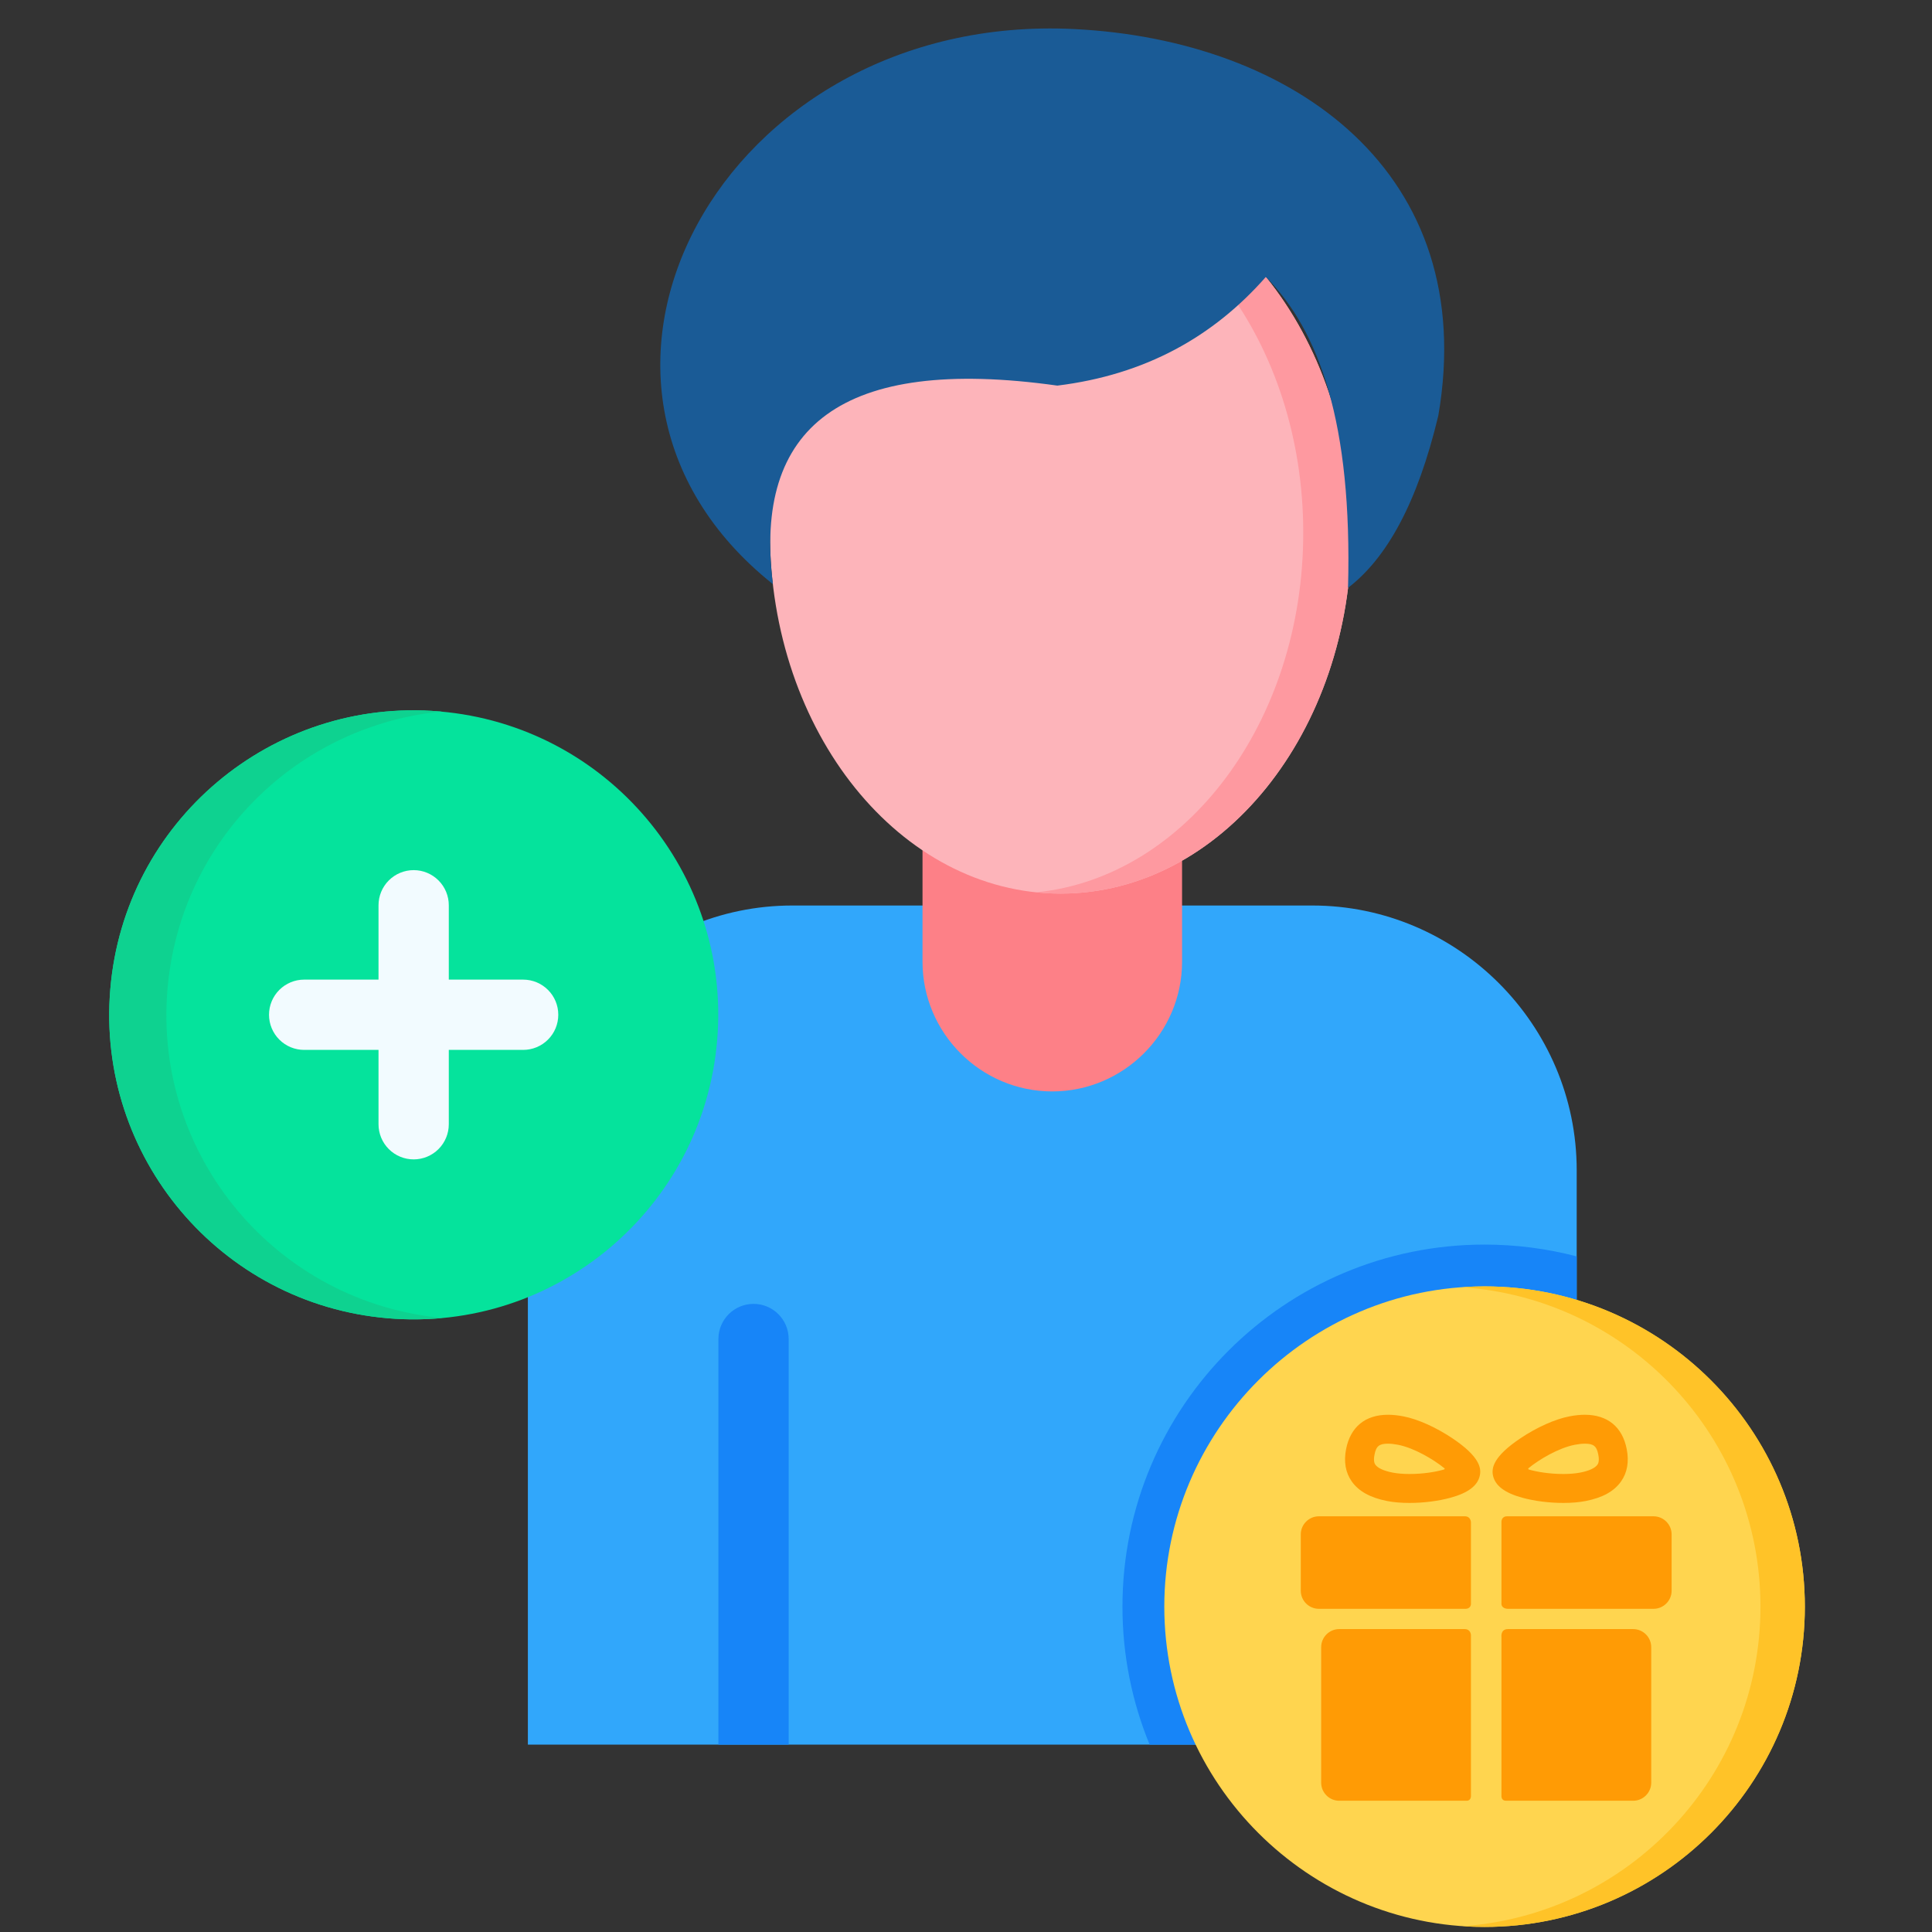 <svg width="61" height="61" viewBox="0 0 61 61" fill="none" xmlns="http://www.w3.org/2000/svg">
<rect x="0" y="0" width="61" height="61" fill="#333333" stroke="none"/>
<g clip-path="url(#clip0_348_1772)">
<path fill-rule="evenodd" clip-rule="evenodd" d="M49.782 36.948V55.084H16.667V36.948C16.667 32.354 20.425 28.59 25.018 28.59H41.431C46.023 28.59 49.782 32.354 49.782 36.948Z" fill="#31A7FB"/>
<path d="M24.901 42.277V55.084H22.683V42.277C22.683 41.666 23.179 41.168 23.792 41.168C24.405 41.168 24.901 41.666 24.901 42.277Z" fill="#1785F8"/>
<path fill-rule="evenodd" clip-rule="evenodd" d="M37.322 22.722H29.127V30.365C29.127 32.619 30.968 34.46 33.222 34.46C35.476 34.46 37.322 32.619 37.322 30.365V22.722Z" fill="#FD8087"/>
<path fill-rule="evenodd" clip-rule="evenodd" d="M33.487 5.421C38.557 5.421 42.67 10.522 42.67 16.817C42.67 23.113 38.557 28.214 33.487 28.214C28.418 28.214 24.309 23.113 24.309 16.817C24.309 10.522 28.418 5.421 33.487 5.421Z" fill="#FDB4BA"/>
<path fill-rule="evenodd" clip-rule="evenodd" d="M3.483 31.227C3.927 25.937 8.584 22.013 13.873 22.462C19.168 22.911 23.092 27.563 22.643 32.852C22.194 38.147 17.542 42.071 12.248 41.622C6.958 41.173 3.034 36.521 3.483 31.227Z" fill="#05E39C"/>
<path d="M17.627 32.039C17.627 32.334 17.511 32.616 17.302 32.824C17.095 33.032 16.812 33.149 16.518 33.149H14.17V35.497C14.17 35.791 14.053 36.073 13.845 36.281C13.637 36.489 13.355 36.606 13.061 36.606C12.766 36.606 12.484 36.489 12.276 36.281C12.068 36.073 11.951 35.791 11.951 35.497V33.149H9.603C9.309 33.149 9.027 33.032 8.819 32.824C8.611 32.616 8.494 32.334 8.494 32.039C8.494 31.745 8.611 31.463 8.819 31.255C9.027 31.047 9.309 30.93 9.603 30.93H11.951V28.582C11.951 28.288 12.068 28.006 12.276 27.798C12.484 27.59 12.766 27.473 13.061 27.473C13.355 27.473 13.637 27.59 13.845 27.798C14.053 28.006 14.17 28.288 14.17 28.582V30.93H16.518C16.812 30.93 17.095 31.047 17.302 31.255C17.511 31.463 17.627 31.745 17.627 32.039Z" fill="#F2FBFF"/>
<path fill-rule="evenodd" clip-rule="evenodd" d="M46.873 39.296C47.878 39.296 48.853 39.426 49.782 39.669V55.084H36.298C35.746 53.741 35.44 52.273 35.44 50.728C35.44 44.415 40.559 39.296 46.873 39.296Z" fill="#1785F8"/>
<path fill-rule="evenodd" clip-rule="evenodd" d="M46.873 60.84C52.441 60.84 56.985 56.301 56.985 50.728C56.985 45.16 52.441 40.616 46.873 40.616C41.305 40.616 36.761 45.16 36.761 50.728C36.761 56.301 41.305 60.84 46.873 60.84Z" fill="#FFD54F"/>
<g clip-path="url(#clip1_348_1772)">
<path d="M46.242 51.436H42.284C41.971 51.436 41.714 51.693 41.714 52.006V56.286C41.714 56.599 41.971 56.856 42.284 56.856H46.309C46.443 56.856 46.443 56.712 46.443 56.712V51.63C46.443 51.63 46.443 51.436 46.242 51.436ZM51.565 51.436H47.611C47.37 51.436 47.406 51.687 47.406 51.687V56.717C47.406 56.717 47.404 56.856 47.549 56.856H51.565C51.878 56.856 52.135 56.599 52.135 56.286V52.006C52.135 51.693 51.878 51.436 51.565 51.436ZM46.443 48.069C46.443 48.069 46.443 47.875 46.252 47.875H41.641C41.327 47.875 41.07 48.132 41.07 48.446V50.225C41.07 50.539 41.327 50.796 41.641 50.796H46.268C46.443 50.796 46.443 50.644 46.443 50.644V48.069ZM52.209 47.875H47.582C47.406 47.875 47.406 48.043 47.406 48.043V50.647C47.406 50.647 47.406 50.796 47.62 50.796H52.209C52.522 50.796 52.779 50.539 52.779 50.225V48.446C52.779 48.132 52.522 47.875 52.209 47.875ZM44.504 47.453C44.243 47.453 44.004 47.433 43.795 47.392C43.265 47.288 42.9 47.086 42.68 46.775C42.483 46.496 42.423 46.152 42.501 45.752C42.638 45.053 43.107 44.669 43.823 44.669C43.974 44.669 44.141 44.686 44.317 44.721C44.767 44.808 45.341 45.066 45.855 45.41C46.726 45.993 46.769 46.356 46.725 46.578C46.662 46.904 46.357 47.137 45.793 47.29C45.412 47.394 44.942 47.453 44.504 47.453ZM43.823 45.582C43.546 45.582 43.45 45.66 43.398 45.928C43.355 46.147 43.409 46.223 43.427 46.248C43.501 46.353 43.694 46.441 43.971 46.495C44.12 46.524 44.304 46.539 44.504 46.539C44.942 46.539 45.328 46.473 45.584 46.4C45.603 46.395 45.632 46.373 45.601 46.355C45.266 46.082 44.653 45.717 44.142 45.617C44.023 45.594 43.916 45.582 43.823 45.582ZM49.359 47.453H49.359C48.92 47.453 48.45 47.394 48.069 47.29C47.506 47.137 47.201 46.904 47.137 46.578C47.094 46.356 47.137 45.993 48.008 45.41C48.521 45.066 49.096 44.808 49.545 44.721C49.722 44.686 49.888 44.669 50.039 44.669C50.755 44.669 51.225 45.053 51.361 45.752C51.439 46.152 51.379 46.496 51.182 46.775C50.962 47.087 50.598 47.288 50.067 47.392C49.858 47.433 49.62 47.453 49.359 47.453ZM48.269 46.349C48.239 46.366 48.253 46.393 48.269 46.398C48.525 46.471 48.915 46.539 49.359 46.539C49.558 46.539 49.742 46.524 49.892 46.495C50.168 46.441 50.361 46.353 50.435 46.248C50.453 46.223 50.507 46.147 50.464 45.928C50.412 45.66 50.316 45.582 50.039 45.582C49.947 45.582 49.839 45.594 49.72 45.617C49.209 45.717 48.604 46.076 48.269 46.349Z" fill="#FF9B05"/>
</g>
<path fill-rule="evenodd" clip-rule="evenodd" d="M46.873 40.616C52.459 40.616 56.985 45.147 56.985 50.728C56.985 56.314 52.459 60.84 46.873 60.84C46.635 60.84 46.401 60.831 46.172 60.818C51.43 60.454 55.584 56.076 55.584 50.728C55.584 45.38 51.43 41.002 46.172 40.643C46.405 40.625 46.639 40.616 46.873 40.616Z" fill="#FFC328"/>
<path fill-rule="evenodd" clip-rule="evenodd" d="M3.483 31.227C3.927 25.937 8.584 22.013 13.873 22.462C13.9 22.462 13.927 22.466 13.954 22.466C9.41 22.897 5.688 26.521 5.288 31.227C4.839 36.494 8.723 41.128 13.977 41.613C13.402 41.668 12.823 41.671 12.248 41.622C6.958 41.173 3.034 36.521 3.483 31.227Z" fill="#0ED290"/>
<path fill-rule="evenodd" clip-rule="evenodd" d="M33.487 5.421C38.557 5.421 42.67 10.522 42.67 16.817C42.67 23.113 38.557 28.214 33.487 28.214C33.231 28.214 32.98 28.2 32.728 28.173C37.443 27.693 41.148 22.794 41.148 16.817C41.148 10.841 37.443 5.942 32.728 5.462C32.98 5.435 33.234 5.421 33.487 5.421Z" fill="#FE99A0"/>
<path fill-rule="evenodd" clip-rule="evenodd" d="M24.403 18.443C16.46 12.112 22.787 0.37 33.909 0.917C40.856 1.259 46.729 5.453 45.413 13.122C44.753 15.883 43.783 17.626 42.562 18.56C42.701 13.373 41.655 10.441 39.967 8.744C38.31 10.63 36.163 11.833 33.384 12.175C26.541 11.214 23.788 13.495 24.403 18.443Z" fill="#1A5B96"/>
</g>
<defs>
<clipPath id="clip0_348_1772">
<rect width="60" height="60" fill="white" transform="translate(0.167 0.84)"/>
</clipPath>
<clipPath id="clip1_348_1772">
<rect width="12.188" height="12.188" fill="white" transform="translate(40.831 44.669)"/>
</clipPath>
</defs>
</svg>
